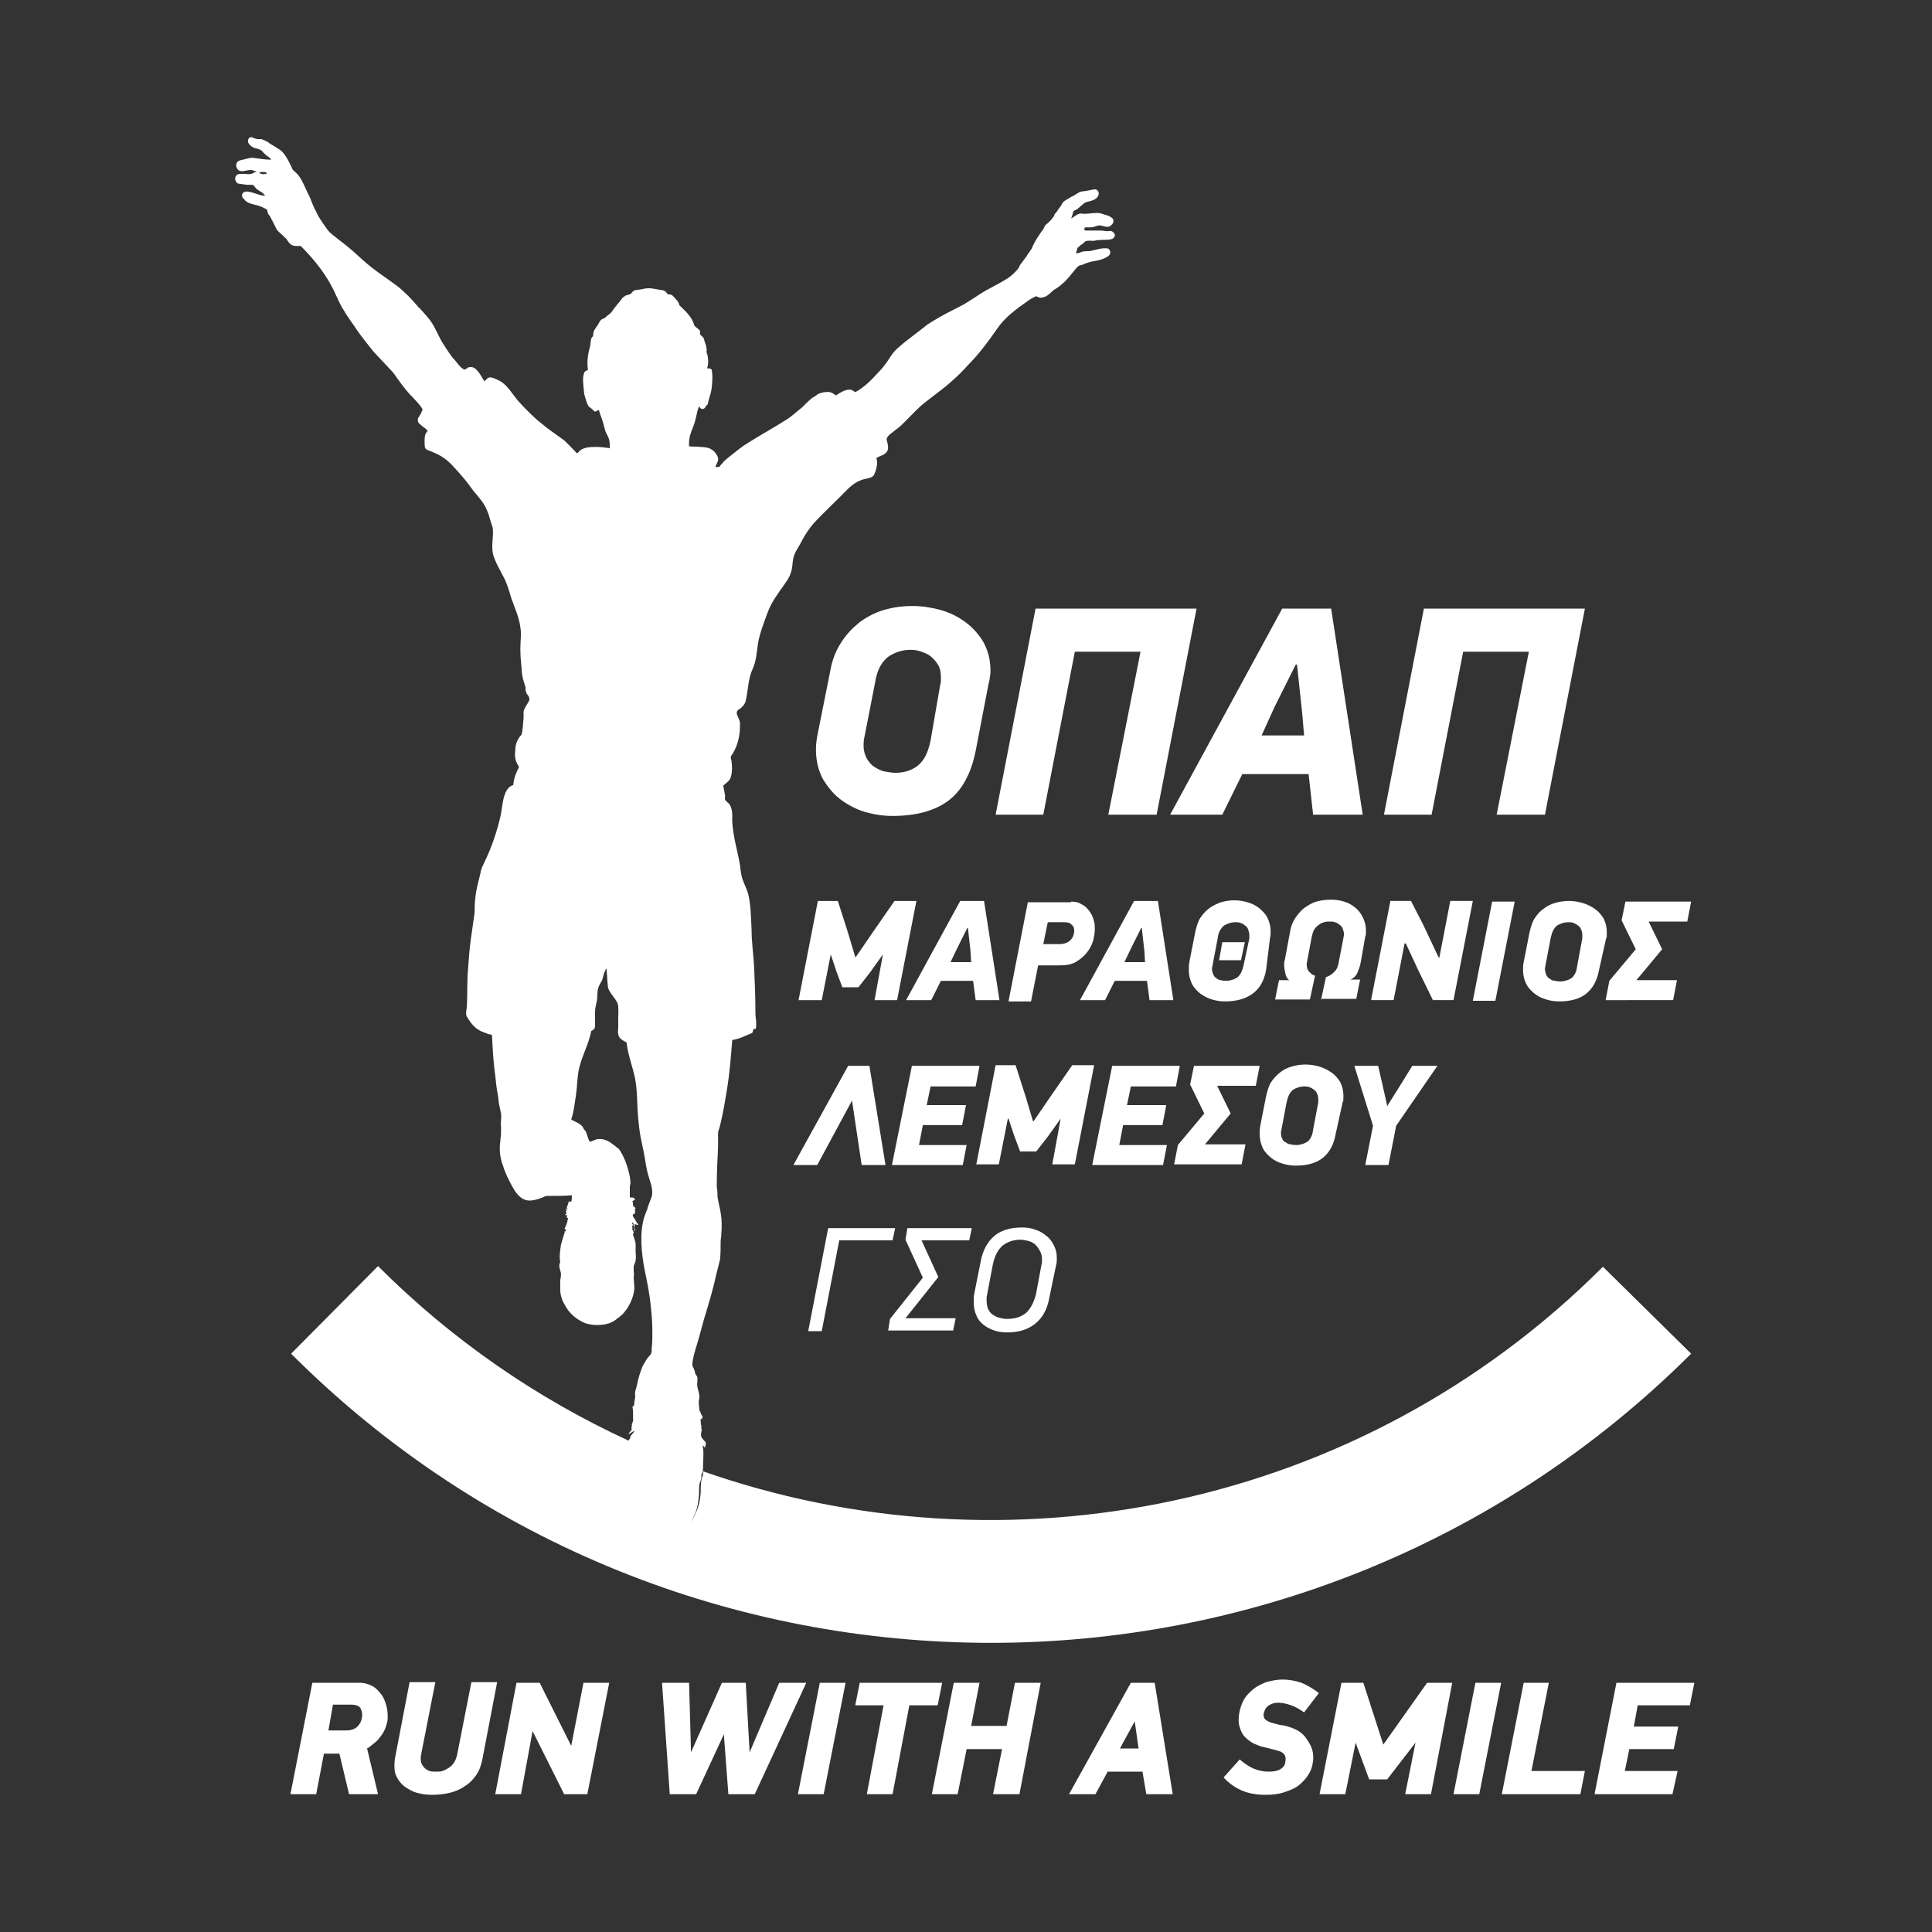 <?xml version="1.0" encoding="UTF-8"?> <svg xmlns="http://www.w3.org/2000/svg" xmlns:xlink="http://www.w3.org/1999/xlink" version="1.1" id="Layer_1" x="0px" y="0px" viewBox="0 0 300 300" style="enable-background:new 0 0 300 300;" xml:space="preserve"><rect x="0" y="0" width="300" height="300" fill="#333333" stroke="none"/> <g> <g> <g> <g> <g> <g> <path style="fill:#FFFFFF;" d="M54.2,278.6l-1.5-6.3h-2.4l-1.2,6.3h-4l3.4-17.3h7.3c0.8,0,1.4,0.2,2,0.5 c0.6,0.3,1,0.8,1.4,1.3c0.4,0.5,0.6,1.1,0.8,1.8c0.2,0.7,0.2,1.3,0.2,1.9c0,0.5-0.2,1-0.3,1.4c-0.2,0.5-0.4,0.9-0.7,1.3 c-0.3,0.4-0.6,0.8-1,1.1c-0.4,0.3-0.8,0.7-1.2,0.9l1.7,7.1H54.2z M51,268.7h2.8c0.7,0,1.3-0.2,1.7-0.6 c0.4-0.4,0.6-0.8,0.7-1.4c0.1-0.5,0-1-0.2-1.4c-0.2-0.4-0.7-0.6-1.5-0.6h-2.8L51,268.7z"></path> <path style="fill:#FFFFFF;" d="M73.9,275.7c-0.5,0.7-1.1,1.3-1.8,1.7c-0.7,0.5-1.5,0.8-2.3,1c-0.9,0.2-1.8,0.3-2.7,0.3 c-0.8,0-1.6-0.1-2.3-0.3c-0.8-0.2-1.4-0.6-2-1c-0.6-0.5-1-1-1.3-1.7c-0.3-0.7-0.3-1.5-0.2-2.5l2.3-12h4l-2.2,11.2 c-0.1,0.5-0.1,0.9,0,1.3c0.1,0.3,0.3,0.6,0.5,0.8c0.2,0.2,0.5,0.4,0.8,0.5c0.3,0.1,0.6,0.1,1,0.1c0.3,0,0.7,0,1-0.1 c0.3-0.1,0.7-0.3,1-0.5c0.3-0.2,0.6-0.5,0.8-0.8c0.2-0.3,0.4-0.8,0.5-1.3l2.2-11.2h4l-2.3,12C74.7,274.2,74.4,275,73.9,275.7"></path> <polygon style="fill:#FFFFFF;" points="90.6,261.3 94.6,261.3 91.2,278.6 87.6,278.6 82.7,268.8 80.9,278.6 76.9,278.6 80.2,261.3 83.8,261.3 88.7,271.1 "></polygon> <polygon style="fill:#FFFFFF;" points="113.1,278.6 112.4,269.3 108.1,278.6 104,278.6 102.8,261.3 107,261.3 107.3,272.1 112.1,261.3 115.8,261.3 116.4,272.1 121,261.3 125.2,261.3 117.2,278.6 "></polygon> <polygon style="fill:#FFFFFF;" points="131.3,261.3 127.9,278.6 123.9,278.6 127.3,261.3 "></polygon> <polygon style="fill:#FFFFFF;" points="141.2,264.8 138.6,278.6 134.6,278.6 137.2,264.8 132.8,264.8 133.5,261.3 146.3,261.3 145.6,264.8 "></polygon> <polygon style="fill:#FFFFFF;" points="154.2,278.6 155.6,271.6 150.1,271.6 148.7,278.6 144.7,278.6 148.1,261.3 152.1,261.3 150.8,268 156.3,268 157.6,261.3 161.6,261.3 158.3,278.6 "></polygon> <path style="fill:#FFFFFF;" d="M177.4,275.1H172l-1.9,3.5H166l9.6-17.3h3.7l2.8,17.3h-4.1L177.4,275.1z M176.2,267.3l-2.3,4.2 h2.9L176.2,267.3z"></path> <path style="fill:#FFFFFF;" d="M203.9,273.4c-0.1,0.8-0.3,1.5-0.7,2.1c-0.4,0.7-0.9,1.2-1.5,1.7c-0.6,0.5-1.4,0.8-2.3,1.1 c-0.9,0.3-1.8,0.4-2.9,0.4c-1.3,0-2.5-0.2-3.5-0.6c-1-0.4-2.1-1.1-3-2.1l2.5-2.8c0.7,0.6,1.4,1.1,2.1,1.4 c0.7,0.3,1.5,0.5,2.4,0.5c1,0,1.6-0.2,2-0.5c0.4-0.3,0.6-0.7,0.6-1.2c0.1-0.4,0-0.7-0.2-1c-0.2-0.2-0.4-0.4-0.8-0.5 c-0.3-0.1-0.7-0.2-1.1-0.3c-0.4-0.1-0.8-0.2-1.2-0.3c-0.6-0.1-1.2-0.4-1.7-0.6c-0.5-0.3-0.9-0.6-1.3-1 c-0.4-0.4-0.6-0.9-0.8-1.5c-0.2-0.6-0.2-1.2-0.1-2c0.1-0.8,0.4-1.6,0.7-2.2c0.4-0.7,0.9-1.2,1.5-1.7c0.6-0.5,1.3-0.8,2-1.1 c0.8-0.2,1.6-0.4,2.5-0.4c1.1,0,2.1,0.2,3,0.5c0.9,0.4,1.8,0.9,2.7,1.6l-2.3,3c-0.7-0.5-1.4-0.9-2-1.1c-0.6-0.2-1.3-0.4-2-0.4 c-0.7,0-1.2,0.2-1.6,0.5c-0.4,0.3-0.6,0.8-0.7,1.3c0,0.4,0.1,0.7,0.4,0.9c0.3,0.2,0.7,0.4,1.2,0.5c0.5,0.1,0.9,0.3,1.4,0.3 c0.5,0.1,0.8,0.2,1.1,0.3c1.3,0.4,2.2,1.1,2.7,2C203.8,271.3,204,272.3,203.9,273.4"></path> <polygon style="fill:#FFFFFF;" points="208.9,278.6 204.9,278.6 208.3,261.3 211.7,261.3 214.8,270.9 221.6,261.3 225.5,261.3 222.2,278.6 218.2,278.6 219.8,270.6 215.4,276.3 212.6,276.3 210.5,270.6 "></polygon> <polygon style="fill:#FFFFFF;" points="233.1,261.3 229.7,278.6 225.7,278.6 229.1,261.3 "></polygon> <polygon style="fill:#FFFFFF;" points="233.2,278.6 236.6,261.3 240.5,261.3 237.8,275 246.1,275 245.4,278.6 "></polygon> <polygon style="fill:#FFFFFF;" points="251,261.3 263.1,261.3 262.4,264.8 254.3,264.8 253.7,268.1 260.6,268.1 259.9,271.6 253,271.6 252.3,275 260.5,275 259.7,278.6 247.6,278.6 "></polygon> <path style="fill:#FFFFFF;" d="M172.6,35.9c-0.2-0.1-0.3,0-0.6,0c-0.4,0-0.7-0.1-1.1-0.1c-0.5,0-0.6,0-1.4,0 c-0.1,0-0.4,0-0.7,0c-0.3,0-0.5,0-0.4-0.3c0-0.2,0.1-0.2,0.4-0.2c0.2,0,0.4,0,0.6,0c0.5,0,0.9-0.3,1.3-0.3 c0.5,0,0.9,0.3,1.5,0.2c0.3-0.2,0.7-0.4,0.7-0.9c0-0.4-0.4-0.6-0.8-0.8c-0.4-0.1-0.9-0.3-1.3-0.4c-0.7-0.1-1.7,0.1-2.4,0.1 c-0.3,0-0.6-0.1-0.8,0c-0.5,0.1-0.9,0.6-1.3,0.7c0.1-0.2,0.2-0.3,0.2-0.5c0.1-0.2,0.1-0.4,0.2-0.6c0.1-0.1,0.3-0.2,0.5-0.3 c0.2-0.1,0.3-0.2,0.5-0.4c0.5-0.4,0.7-0.7,1.3-0.8c0.5-0.1,1.1-0.3,1.4-0.7c0.4-0.5,0.2-1.1-0.3-1.2c-0.3,0-0.7,0.1-1.2,0.2 c-0.5,0.1-0.9,0.1-1.2,0.2c-0.4,0.2-0.8,0.5-1.2,0.7c-0.3,0.1-0.5,0.3-0.7,0.4c-0.2,0.1-0.7,0.4-0.8,0.6 c-0.2,0.3-0.3,0.6-0.6,0.9c-0.2,0.3-0.3,0.5-0.5,0.7c-0.1,0.1-0.2,0.2-0.2,0.4c-0.4,0.6-0.8,1-1.3,1.4 c-0.2,0.2-0.3,0.5-0.4,0.7c-0.1,0.1-0.2,0.3-0.3,0.4c-0.3,0.4-0.6,0.9-0.8,1.2c-0.3,0.5-0.5,0.9-0.7,1.4 c-0.3,0.5-0.6,0.8-0.8,1.2c-0.3,0.4-0.6,0.8-0.9,1.2c-0.2,0.2-0.2,0.5-0.4,0.7c-0.3,0.4-0.8,0.9-1.2,1.2 c-0.1,0.1-0.3,0.2-0.4,0.3c-1.1,0.7-2.3,1.3-3.4,1.9c-1.2,0.7-2.3,1.5-3.5,2.2c-1.3,0.7-2.6,1.3-3.8,2 c-0.8,0.5-1.6,0.9-2.3,1.5c-1,0.8-2.1,1.6-3.1,2.4c-0.7,0.6-1.5,1.2-2,2c-0.6,0.9-1.1,1.7-1.9,2.5c-1.1,1.2-2.2,2.4-3.7,3.2 c-0.3-0.2-0.5-0.4-0.9-0.4c-0.8,0-1.6,0.6-2.1,0.9c-0.3-0.2-0.5-0.4-0.9-0.5c-0.5-0.1-1.3,0-1.9,0.3c-0.1,0.1-0.3,0.2-0.4,0.3 c-0.2,0.1-0.3,0.2-0.5,0.3c-0.6,0.5-1.1,1-1.6,1.5c-0.9,0.7-1.6,1.4-2.6,2c-1.9,1.2-3.9,2.3-5.8,3.5c-1,0.6-1.8,1.3-2.7,2 c-0.5,0.4-0.9,0.7-1.3,1.2c-0.2,0.2-0.3,0.4-0.4,0.5c-0.1,0-0.2,0-0.3,0c-0.1,0-0.2,0.1-0.3,0c0.1-0.5,0.5-0.8,0.4-1.4 c-0.1-0.4-0.5-1-1-1.3c-0.4-0.3-1.2-0.4-1.8-0.4c-0.6-0.1-1.1,0-1.7-0.1c-0.1-1.3,0.3-2.2,0.7-3.2c0.3-0.8,0.4-1.5,0.6-2.3 c0.1-0.2,0.1-0.5,0.3-0.7c0.2,0.6,0.8,0.5,1,0c0.1-0.1,0.2-0.3,0.3-0.3c0.1-0.8,0.5-1.6,0.6-2.5c0.1-0.9,0.2-2,0-2.9 c-0.1-0.2-0.4-0.2-0.7-0.2c0.2-0.6,0.2-1.2,0.1-1.8c0-0.3-0.2-0.6-0.2-0.8c0-0.2,0.1-0.3,0-0.5c0-0.4-0.2-0.8-0.3-1.1 c0-0.1-0.1-0.3-0.1-0.4c-0.1-0.3-0.5-0.5-0.6-0.7c0-0.2,0-0.3,0-0.5c-0.2-0.4-0.8-0.6-0.9-0.9c-0.4-1.4-1.4-2.2-2.3-3.1 c-0.1-0.5-0.4-0.8-0.7-1.1c-0.3-0.4-0.5-0.6-1.1-0.6c-0.2-0.2-0.3-0.5-0.7-0.6c-0.3-0.1-0.7-0.1-1.1-0.2 c-0.6-0.1-1.1-0.2-1.7-0.1c-0.2,0-0.3,0.1-0.5,0.1c-0.5,0.1-0.9,0.1-1.2,0.2c-0.3,0.1-0.4,0.5-0.7,0.6 c-0.2,0.1-0.6,0.1-0.8,0.3c-0.2,0.1-0.4,0.3-0.6,0.6c-0.4,0.5-1,1.2-1.4,1.8c-0.3,0.4-0.6,0.5-0.9,0.8 c-0.1,0.2-0.6,0.3-0.8,0.5c-0.2,0.2-0.3,0.5-0.5,0.8c-0.4,0.6-0.7,0.8-0.7,1.7c-0.5,0.4-0.3,0.9-0.5,1.7 c-0.3,1-0.5,2.3-0.3,3.5c-0.2,0.2-0.5,0.2-0.6,0.5c-0.2,0.6-0.2,1.2-0.1,2c0,0.4,0.1,0.8,0.1,1.2c0.2,0.8,0.4,1.5,0.7,2 c0.1,0.1,0.3,0.2,0.5,0.4c0.2,0.1,0.3,0.4,0.5,0.4c0.4,0,0.3-0.3,0.6-0.2c0.2,0.7,0.5,1.4,0.7,2.1c0.1,0.3,0.1,0.5,0.2,0.8 c0.1,0.5,0.4,0.9,0.6,1.4c0.2,0.5,0.2,1.1,0.2,1.6c-0.6-0.1-1.4-0.2-2.1-0.2c-0.8,0-1.9,0-2.6,0.6c-0.1,0.1-0.2,0.3-0.4,0.4 c0,0-1.9-2-2.1-2.1c-0.8-0.6-1.7-1.2-2.5-1.8c-0.5-0.4-1.1-0.9-1.6-1.3c-1-0.9-2-1.9-2.9-2.9c-0.9-1-1.6-2.4-2.8-3.1 c-0.4-0.2-1.1-0.6-1.6-0.6c-0.4,0-0.6,0.4-0.9,0.6C74.5,58,73.9,56.9,73,57c-0.4,0-0.5,0.3-0.9,0.4c-0.5-0.2-1.1-1-1.4-1.4 c-0.5-0.5-0.9-1.1-1.3-1.7c-0.2-0.3-0.5-0.8-0.7-1.1c-0.4-0.6-0.7-1.4-1.1-2.1c-0.6-1.3-1.5-2.2-2.5-3.3 c-0.1-0.1-0.2-0.1-0.2-0.2c-0.7-0.8-1.4-1.6-2.2-2.3c-0.6-0.6-1.3-1.1-2-1.6c-1.4-1-2.9-2-4.1-3.1c-0.6-0.5-1.2-1.1-1.9-1.7 c-0.6-0.5-1.3-1.1-2-1.6c-0.7-0.6-1.4-1-1.9-1.7c-0.5-0.7-1-1.4-1.4-2.1c-0.2-0.4-0.4-0.8-0.6-1.2c-0.3-0.6-0.5-1.3-0.8-1.9 c-0.1-0.2-0.2-0.4-0.3-0.6c-0.2-0.4-0.4-0.9-0.6-1.3c-0.2-0.4-0.4-0.8-0.7-1.2c-0.2-0.3-0.6-0.6-0.9-0.9 c-0.1-0.1-0.1-0.2-0.2-0.4c-0.5-1-1.1-2.4-2.1-2.9c-0.4-0.3-0.8-0.5-1.3-0.8c-0.2-0.2-0.4-0.3-0.6-0.4 c-0.2-0.1-0.5-0.2-0.7-0.3c-0.2,0-0.4,0-0.6,0c-0.3,0-0.8-0.3-1-0.3c-0.3,0-0.5,0.3-0.5,0.6c0,0.3,0.2,0.5,0.4,0.7 c0.5,0.5,1.1,0.4,1.6,0.7c0.2,0.1,0.3,0.3,0.4,0.4c0.4,0.4,0.7,0.6,1.1,0.9l0.1,0.2c-1.1,0-1.9-0.2-2.9-0.3 c-0.5,0-1,0.2-1.5,0.3c-0.5,0.1-0.9,0.2-1,0.7c-0.1,0.3,0.1,0.7,0.3,0.9c0.5,0.4,1.3,0,1.9,0c0.4,0,0.7,0.2,1.1,0.3 c0.3,0.1,0.6,0,0.8,0c0.3,0,0.6,0,0.6,0.3c-0.3,0-0.6,0.1-0.8,0c-0.2,0-0.3-0.2-0.4-0.3c-0.2-0.1-0.2-0.1-0.4,0 c-0.3,0-0.6,0.3-0.8,0.3c-0.4,0.1-0.8,0-1.2,0c-0.2,0-0.4,0-0.6,0c-0.4,0.1-0.4,0.1-0.6,0.4c-0.2,0.4,0,0.8,0.2,1 c0.2,0.2,0.5,0.1,0.8,0.2c0.3,0,0.5,0.1,0.8,0.1c0.3,0,0.6,0,0.8,0c0.3,0.1,0.4,0.4,0.6,0.6c0.2,0.2,0.5,0.3,0.7,0.5l0.1,0 c0.1,0.1,0.2,0.2,0.3,0.3c0.1,0.1,0.3,0.2,0.2,0.3c-0.4,0-1-0.2-1.6-0.4c-0.6-0.2-1.4-0.4-1.7-0.1c-0.3,0.2-0.3,0.8,0.1,1 c0.4,0.7,1.4,0.8,2.1,1c0.6,0.2,1.1,0.4,1.5,0.7c0,0.2,0.1,0.6,0.2,0.7c0.3,0.3,0.4,0.7,0.6,1c0.2,0.4,0.4,0.8,0.6,1.2 c0.3,0.6,1,0.9,1.3,1.4l0.1,0c0.3,0.3,0.5,0.8,0.8,1c0.2,0.2,0.6,0.3,0.8,0.3c0.1,0,0.8,0,0.8,0c2.2,2.2,4.2,4.7,5.5,7.7 c0.4,0.8,0.7,1.6,1.2,2.3c0.6,1.1,1.5,2.2,2.2,3.3c0.8,1.1,1.6,2.1,2.4,3.1c1,1.1,2,2.1,3,3.2c0.1,0.1,0.2,0.3,0.3,0.4 c0.7,1,1.5,2.1,2.3,3c0.2,0.2,2.2,2.2,2,2.5c-0.2,0.3-0.2,0.5-0.4,0.8c-0.2,0.3-0.4,0.5-0.3,0.9c0,0.3,0.5,0.6,0.7,0.8 c0.2,0.2,0.5,0.3,0.6,0.5c0.1,0.1,0.2,0.1,0.2,0.2c-0.1,0.2-0.3,0.3-0.4,0.7c-0.1,0.4-0.1,1.6,0,1.9c0.1,0.4,0.8,0.5,1.2,0.7 C69.2,71,70,72,71,73.1c0.8,0.9,1.5,1.7,2.2,2.7c0.8,1.1,1.9,2.1,2.4,3.4c0.3,0.6,0.4,1.2,0.6,1.8c0.1,0.3,0.2,0.6,0.3,0.9 c0.2,1.5-0.3,2.8,0.1,4.3c0.4,1.3,1.1,2.4,1.7,3.6c0.5,1,0.8,2.1,1.1,3.1c0.2,0.6,0.5,1.3,0.7,1.9c0.3,0.8,0.6,1.7,0.7,2.6 c0.2,1,0,2.1,0,3.3c0,1.1,0.1,2.2,0.2,3.2c0,0.5,0.1,1,0.2,1.5c0.1,0.4,0.3,0.9,0.4,1.3c0,0.3,0,0.5,0.1,0.8 c0.1,0.4,0.5,0.5,0.5,1.1c0,0.3-0.3,0.6-0.5,1c-0.2,0.3-0.4,0.7-0.4,1c0,0.3,0,0.6,0,0.9c-0.1,0.8-0.1,1.8-0.3,2.5 c0,0.1-0.2,0.3-0.3,0.4c-0.5,0.7-0.7,1.4-0.7,2.3c0,0.3-0.1,0.6,0,0.8c0,0.6,0.3,1.1,0.6,1.6c-0.4,0.8-0.8,1.6-0.9,2.8 c-0.6,0.2-0.8,0.5-1,0.8c-0.7,1.1-0.7,2.9-1,4.1c-0.5,2.2-1.3,4.6-2.3,6.7c-0.3,0.7-0.7,1.3-0.8,2.1c-0.3,1.3-0.7,2.6-0.8,3.9 c-0.1,0.7-0.1,1.5-0.1,2.2c-0.2,1.4-0.4,2.8-0.6,4.2c-0.2,1.5-0.3,2.9-0.4,4.3c-0.2,2-0.1,3.9-0.2,5.9c0,0.5-0.2,1.1-0.1,1.5 c0,0.2,0.2,0.4,0.3,0.6c0.7,1.1,1.4,1.8,2.7,2.2c0.2,0.1,0.3,0.1,0.5,0.2c0.2,0,0.4,0,0.5,0.2c0.1,2.1,0.2,4.1,0.5,6.2 c0.1,1,0.2,2,0.4,3c0.1,0.5,0.1,1,0.2,1.5c0.1,0.5,0.2,0.9,0.3,1.4c0.1,0.7-0.1,1.3,0,2c0,0.4,0,0.7,0,1.1 c0,0.4-0.1,0.7-0.1,1.1c-0.2,1.3-0.1,2.6,0.4,3.9c0.2,0.7,0.5,1.3,0.7,1.8c0.8,1.5,1.7,3.9,3.8,3.6c0.6-0.1,1-0.2,1.5-0.4 c0.3-0.1,0.6-0.3,0.8-0.3c0.2,0,0.5,0,0.7,0c1.2,0,2.3,0,3.2-0.1c0,0.4,0,0.7-0.1,1c-0.4,0-0.2-0.1-0.4,0l-0.1,0.4 c-0.1,0.2-0.2,0.4-0.2,0.7c0.1,0.4,0.1,0.9,0,1.4c0.1,0,0.2,0,0.2,0.1c-0.1,0.3-0.1,0.6-0.2,0.8c-0.1,0.2-0.1,0.3-0.2,0.5 c-0.1,0.1,0,0.1-0.1,0.2c-0.2,0.3,0.1-0.1,0.1,0.3c0.4,0.2-0.4,0.2-0.1,0.3c-0.2,0.6-0.4,1.3-0.6,2c-0.1,0.8-0.3,1.8-0.1,2.7 c-0.4,0.6,0.1,1.3,0.1,1.8c0,0.3,0,0.6-0.1,0.9c0,1-0.1,2,0.2,2.8c0.1,0.5,0.4,0.9,0.6,1.3c0.6,1.1,1.5,1.9,2.7,2.5 c1.2,0.6,3.3,0.6,4.5,0c0.4-0.2,0.8-0.5,1.3-0.9c0.4-0.3,0.7-0.7,1-1.1c0.6-0.9,1.1-2,1.2-3.2c0-0.7-0.1-1.3-0.1-1.8 c0-0.3,0.1-0.5,0-0.8c0-0.4,0-0.6,0-0.9c0.1-0.3,0.3-0.7,0.3-0.9c0.1-0.5,0-0.9,0-1.4c0-0.4,0-0.8,0-1.2 c-0.1-0.6-0.3-0.9-0.4-1.4c-0.1-0.3-0.1-0.6-0.1-0.9c0-0.3-0.1-0.6,0-1c0.4,0.4,0.1,0.9,0.4,1.4c0.1-0.1-0.1-0.5-0.1-0.6 c0-0.2,0.1-0.3,0.1-0.4l-0.1-0.1c-0.1-0.1,0.7,0.2,0.6,0.1l0-0.1c-0.1-0.1-0.3-0.3-0.3-0.4c-0.1-0.1-0.1-0.1-0.1-0.2 c-0.1-0.1-0.1-0.2-0.2-0.3l-0.1-0.1c-0.1,0-0.1,0,0,0c-0.1-0.2-0.2-0.3-0.1-0.6c0.1,0,0.1,0,0.2,0.1c0-0.2,0.2-0.4,0.1-0.6 c0-0.1,0-0.2,0-0.3c-0.2-0.2-0.4-0.5-0.3-1H98c0.1,0.1,0.2,0.2,0.3,0.4c0-0.2,0-0.4-0.1-0.5c-0.1-0.1,0.5-0.3,0.4-0.4 l-0.2-0.2c-0.2-0.1-0.4,0-0.6-0.1c0-0.4,0-1,0-1.6c0-0.2,0.1-0.4,0.1-0.6c0-0.7-0.2-1.5-0.4-2.2c-0.3-1.1-0.7-2-1.2-2.8 c-0.1-0.2-0.3-0.4-0.5-0.5l-0.1-0.1c-0.1-0.1-0.2-0.2-0.4-0.3c-0.6-0.5-1.5-1.1-2.6-0.9c-0.4,0.1-0.7,0.3-1.1,0.4 c-0.4-0.6-0.4-1.2-0.7-1.7c-0.1-0.1-0.3-0.3-0.3-0.4l-0.1-0.2c-0.3-0.4-0.7-0.6-1.1-0.8c-0.2-0.1-0.5-0.2-0.7-0.4 c0.4-1.1,0.5-2.3,0.7-3.5c0.2-1.2,0.2-2.5,0.4-3.8c0.4-2.3,1.6-4.2,2-6.4c0.2-0.1,0.4-0.2,0.5-0.4c0.1-0.1,0.1-0.4,0.1-0.6 c0-0.3,0-0.7,0-1c0-0.3,0-0.7,0-1.1c0-0.5,0.2-1.1,0.3-1.7c0.1-0.6,0-1.3,0.2-1.9c0.1-0.4,0.4-0.8,0.6-1.2 c0.1-0.4,0.2-0.7,0.3-1.1c0.1-0.1,0.1-0.3,0.2-0.4c0-0.1,0.1-0.3,0.2-0.2c0,0.6,0.1,1.1,0.1,1.7c0.1,0.6,0,1.1,0.3,1.6 c0.1,0.2,0.2,0.3,0.3,0.5c0.2,0.3,0.4,0.5,0.5,0.7c0.2,0.2,0.4,0.6,0.5,0.8c0.2,0.6,0.1,1.6,0.1,2.4c0,0.4,0,0.8,0,1.2 c0,0.5-0.1,0.9,0,1.2c0.1,0.6,0.5,0.8,0.8,1c0.1,0.1,0.3,0.1,0.5,0.3c0.2,1.9,0.9,3.6,1.3,5.5c0.4,2,0.3,4.1,0.5,6.3 c0.1,1,0.2,2,0.4,3c0.3,1.4,0.6,2.8,0.8,4.2c0.1,0.5,0.2,1,0.3,1.4c0.3,1.1,0.9,2.4,0.6,3.5c-0.2,0.5-0.4,1.1-0.6,1.6 c0,0.1-0.1,0.3-0.1,0.4c-0.2,0.4-0.3,0.8-0.5,1.3c-0.7,2.5-0.4,5.5,0.1,8.1c0.4,1.9,0.8,3.8,1,6.1c0.1,0.9,0.2,2.2,0.2,3.4 c0,0.9,0,1.9-0.1,2.6c0,0.3,0,0.7-0.1,0.9c-0.1,0.2-0.3,0.4-0.5,0.6c-0.2,0.3-0.4,0.6-0.5,0.8c-0.1,0.2-0.2,0.3-0.3,0.5 c-0.1,0.2-0.2,0.5-0.3,0.8c-0.3,0.8-0.5,1.7-0.7,2.6c-0.1,0.3-0.2,0.6-0.2,0.9c0,0.2,0.1,0.5,0,0.7c0,0.2-0.1,0.4-0.1,0.6 c0,0.2,0,0.4-0.1,0.6c-0.1,0.1-0.2,0.1-0.2,0.2c0.1,0.3,0.1,0.7,0.1,1c0,0.1,0,0.2,0,0.3l0-0.1l0,0l0,0.1l0,0v0 c0,0.2,0,0.4,0,0.6c0.1,0.2,0.1,0.2,0,0.1c0,0.2-0.1,0.5-0.2,0.7l0,0.1c0.1,0,0.1,0,0,0.1c0,0.2-0.1,0.4,0,0.6 c-0.3,0.4-0.8,0.9-0.3,0.6c1.2-0.8,0.6-0.2,0.1,0.4c0,0.3-0.2,0.6-0.4,0.9c-0.1,0.3-0.3,0.6-0.3,1c-0.1,0.4-0.1,0.8-0.2,1.2 c-0.1,0.5-0.2,0.9-0.2,1.4c0,0.4,0.2,0.8,0.2,1.1c0,0.2-0.1,0.5-0.1,0.7c-0.1,0.8-0.3,1.5-0.4,2.2c-0.1,1.1,0,2.2,0.3,3.2 c0.3,1,0.7,2,1.3,2.8c0.6,0.8,1.5,1.5,2.5,1.9c1.2,0.4,2.6,0.4,3.7-0.2c0.6-0.3,1.3-0.8,1.7-1.2c0.9-0.8,1.5-2,2-3.1 c0.3-0.8,0.4-1.5,0.5-2.4c0.1-0.6,0-1.3,0.1-2c0.1-0.5,0.4-0.8,0.3-1.5c0.4-0.5,0.2-1.2,0.3-2.1c0-0.9,0.1-1.7-0.1-2.4 c0.1-0.1,0.2,0.2,0.4,0.3c0-0.2,0-0.3,0.1-0.5c0-0.1,0-0.2,0-0.3l0,0c-0.2-0.3-0.6-0.6-0.7-0.9c-0.1-0.2,0-0.5,0-0.9 c0.1,0,0,0,0,0l0.1,0c-0.1-0.3-0.1-0.5-0.1-0.8l0,0c-0.1-0.3-0.1-0.7-0.1-1.1c0.1,0,0.1,0,0.2,0.1c0-0.2,0.1-0.3,0.1-0.5 l-0.1-0.1c-0.2-0.2-0.2-0.6-0.4-0.8c0-0.4-0.1-0.8-0.1-1.3c0-0.3,0.1-0.5,0.1-0.8c0-0.5-0.2-1-0.3-1.5c-0.1-0.4,0-0.8,0-1.3 c0-0.4-0.1-0.4-0.3-0.7c-0.1-0.2-0.1-0.5-0.2-0.7c-0.1-0.3-0.3-0.5-0.3-0.8c0-0.3,0.1-0.8,0.2-1.3c0.1-0.4,0.2-0.8,0.3-1.1 c0.5-1.6,0.9-3.1,1.3-4.6c0.7-2.3,1.4-4.6,1.9-6.9c0.2-0.8,0.4-1.6,0.6-2.4c0.1-0.9,0.1-1.8,0.1-2.8c0-0.4,0.1-0.7,0.1-1.1 c0.1-1.2,0.1-2.3-0.1-3.4c-0.1-0.7-0.3-1.3-0.4-2c-0.1-0.4-0.1-0.7-0.1-1.1c0-0.4-0.1-0.7-0.1-1.1c0-1.9,0.1-4.1,0.2-6 c0-0.7,0-1.4,0-2.1c0-0.3,0.1-0.6,0.2-0.8c0.1-0.3,0.1-0.6,0.2-0.8c0.4-1.7,0.7-3.5,1-5.3c0.4-2.5,0.6-5,0.8-7.6 c1.2-0.2,2.1-0.7,3.1-1.1c0.1-0.1,0.1-0.4,0.2-0.6c0.2,0,0.4,0,0.4-0.3c0.1-0.8-0.1-1.5-0.1-2.2c0-2.5-0.1-4.8-0.2-7.1 c-0.1-2-0.4-3.9-0.4-5.9c-0.1-1.8-0.1-3.7-0.5-5.4c-0.2-0.8-0.6-1.5-0.8-2.1c-0.3-0.7-0.4-1.6-0.5-2.5 c-0.4-2.3-1.1-4.5-1.2-6.8c0-0.9,0.1-1.9-0.5-2.7c-0.2-0.2-0.5-0.4-0.6-0.6c-0.1-0.2,0-0.4,0-0.6c-0.1-0.6-0.2-1.1-0.3-1.6 c0,0,0.7-0.6,0.8-0.7c0.2-0.2,0.3-0.4,0.4-0.7c0.2-0.7,0.2-1.6,0.1-2.3c0-0.3-0.2-0.6-0.1-0.8c0-0.2,0.3-0.4,0.4-0.7 c0.7-1.2,1-2.7,1-4c0-0.2,0-0.4,0-0.6c-0.1-0.6-0.5-1.1-0.5-1.5c0-0.4,0.4-0.6,0.6-0.7c0.2-0.2,0.5-0.5,0.6-0.7 c0.2-0.3,0.2-0.6,0.3-1c0.3-1.5,0.3-3,1-4.5c0.5-1.1,0.6-2.4,0.8-3.9c0.3-1.7,1-3.4,1.5-4.8c0.6-1.6,1.5-2.8,2.5-4.2 c0.4-0.6,0.8-1.1,1-1.7c0.4-0.9,0.3-1.7,0.5-2.6c0.2-0.9,1-1.9,1.4-2.8c0.5-0.9,1.1-1.8,1.8-2.6c1.3-1.4,2.7-2.7,4.1-4.1 c0.9-0.9,1.8-2,3.1-2.5c0.7-0.3,1.6-0.3,2-0.7c0.3-0.4,0.6-1.4,0.6-2.1c0-0.3-0.1-0.5-0.1-0.7c0.7-0.4,1.7-0.5,1.8-1.5 c0-0.2,0-0.5-0.1-0.8c0-0.2-0.2-0.5-0.1-0.7c0.1-0.5,1-1,1.3-1.3c0.6-0.4,1.1-0.9,1.6-1.4c1-1,1.9-2,2.9-2.8 c1.5-1.2,3.1-2.3,4.5-3.6c0.8-0.7,1.6-1.5,2.3-2.3c1.7-1.7,3.1-3.6,4.5-5.6c1.2-1.8,3-3.1,4.7-4.3c0.4-0.3,0.9-0.6,1.4-0.8 c0.2,0.1,0.6,0.3,0.9,0.2c1-0.1,1.4-1,2.2-1.4c0.3-0.2,0.6-0.4,0.8-0.6c0.9-0.7,1.5-1.6,2.2-2.4c0.2-0.2,0.3-0.4,0.5-0.5 c0.1-0.1,0.4-0.1,0.6-0.2c0.7-0.3,1.3-0.5,2.1-0.6c0.4-0.1,0.9-0.2,1.3-0.4c0.4-0.2,0.9-0.4,0.9-0.9c0-0.3-0.1-0.4-0.3-0.6 c-1.1-0.2-2.1,0.3-3,0.4c-0.4,0-0.7,0-1.1,0.1c-0.3,0.1-0.6,0.3-0.9,0.2c0-0.3,0.2-0.5,0.2-0.8c0.3-0.2,0.4-0.4,0.6-0.5 c0.2-0.1,0.4-0.3,0.6-0.5c0.4-0.2,0.8-0.1,1.3-0.1c0.2,0,0.4-0.1,0.6-0.1c0.7-0.1,1.8,0,2.3-0.2c0.2-0.1,0.4-0.3,0.4-0.5 C173.2,36.4,172.9,36,172.6,35.9 M88,188.5c-0.1-0.4,0-0.7,0.2-0.9l0,0.1C88.2,187.9,88.3,188.4,88,188.5"></path> <path style="fill:#FFFFFF;" d="M97.9,186.9c-0.1,0.5,0.1,0.8,0.3,1c0-0.2,0.1-0.4,0.1-0.6c-0.1-0.1-0.2-0.2-0.3-0.4H97.9z"></path> <path style="fill:#FFFFFF;" d="M97.9,188.6c-0.1,0.3,0,0.5,0.1,0.6c0.1,0,0.2-0.1,0.2-0.2c-0.1-0.1-0.2-0.2-0.2-0.3 C98.1,188.7,98,188.6,97.9,188.6"></path> <path style="fill:#FFFFFF;" d="M98.1,189.3L98.1,189.3C98,189.3,98,189.3,98.1,189.3"></path> <path style="fill:#FFFFFF;" d="M88.3,187.6c-0.2,0.2-0.4,0.5-0.2,0.9C88.3,188.4,88.2,187.9,88.3,187.6L88.3,187.6z"></path> <path style="fill:#FFFFFF;" d="M98.1,189.2L98.1,189.2c0.1,0,0.1,0,0.2,0c0.1-0.1,0.1-0.2,0-0.2 C98.3,189.1,98.2,189.2,98.1,189.2"></path> <path style="fill:#FFFFFF;" d="M98.3,189.1l0-0.2l-0.1-0.2C98.1,188.9,98.2,189,98.3,189.1"></path> <path style="fill:#FFFFFF;" d="M98.4,188.1l0.1,0.2c0.2,0.2-0.2-0.4,0-0.5c0.1-0.4,0.4,0,0.2-0.2c-0.1-0.1-0.2-0.2-0.3-0.3 c0,0.2-0.1,0.4-0.1,0.6L98.4,188.1z"></path> <path style="fill:#FFFFFF;" d="M97.5,223.8l-0.1,0c-0.1,0.1,0.5,0.3,0.3,0.2c-0.1-0.1,0.2-0.4,0.4-0.7l0-0.1 C97.9,223.3,97.7,223.6,97.5,223.8"></path> <path style="fill:#FFFFFF;" d="M248.9,196.7c-37.8,37.8-92.8,48.4-140.2,31.6c0.2,0.1,0.3,0.1,0.5,0.2c0,0.7-0.2,0.9-0.3,1.4 c-0.1,0.7-0.1,1.4-0.1,2c-0.1,0.9-0.2,1.6-0.5,2.4c-0.4,1.1-1.1,2.3-2,3.1c-0.5,0.4-1.1,0.9-1.7,1.2c-1.1,0.6-2.5,0.6-3.7,0.2 c-1-0.3-1.9-1-2.5-1.9c-0.6-0.7-1-1.8-1.3-2.8c-0.3-1-0.4-2-0.3-3.2c0.1-0.7,0.3-1.4,0.4-2.2c0-0.2,0.1-0.5,0.1-0.7 c0-0.3-0.2-0.6-0.2-1.1c0-0.4,0.1-0.9,0.2-1.4c0.1-0.4,0.1-0.8,0.2-1.2c0-0.2,0.1-0.4,0.1-0.6c-14.1-6.5-27.3-15.5-38.9-27.1 l-13.5,13.6c30,30,69.3,44.9,108.7,44.9c39.3,0,78.7-15,108.7-44.9L248.9,196.7z"></path> <path style="fill:#FFFFFF;" d="M87.9,188.1c0.1,0,0.5-0.2,0.3-0.2C88.1,187.9,87.7,188.1,87.9,188.1"></path> <path style="fill:#FFFFFF;" d="M87.9,188.7c0.2,0,0.4-0.3,0.2-0.3C87.9,188.4,87.6,188.7,87.9,188.7"></path> <path style="fill:#FFFFFF;" d="M88,187.9c0.2,0,0.4-0.2,0.2-0.2C88,187.7,87.7,187.9,88,187.9"></path> <path style="fill:#FFFFFF;" d="M88,188.2c0.2,0,0.4-0.2,0.2-0.2C88,188,87.7,188.2,88,188.2"></path> <path style="fill:#FFFFFF;" d="M88,188.3c0.1,0,0.5-0.2,0.2-0.2C88,188.1,87.7,188.3,88,188.3"></path> <path style="fill:#FFFFFF;" d="M97.9,187.5c0.1,0,0.5-0.2,0.2-0.2C98,187.2,97.6,187.5,97.9,187.5"></path> <path style="fill:#FFFFFF;" d="M98,187.2c0.2,0,0.3-0.3,0-0.3C97.8,186.9,97.7,187.2,98,187.2"></path> <path style="fill:#FFFFFF;" d="M97.7,187c0,0.2,0.1,0.4,0.2,0.6c0.1,0.2,0.5,0.1,0.4-0.1c-0.1-0.2-0.1-0.4-0.2-0.6 C98.1,186.7,97.6,186.8,97.7,187"></path> <path style="fill:#FFFFFF;" d="M98,187.9c0.2,0,0.4-0.3,0.2-0.3C98,187.6,97.8,187.9,98,187.9"></path> <path style="fill:#FFFFFF;" d="M98,187.9L98,187.9c0,0.2,0.4,0.1,0.4,0v-0.1C98.4,187.6,98,187.7,98,187.9"></path> <path style="fill:#FFFFFF;" d="M98.2,188.2c0.2,0,0.4-0.3,0.1-0.3C98.1,188,97.9,188.2,98.2,188.2"></path> <path style="fill:#FFFFFF;" d="M98.3,187.8c0.2,0,0.3-0.3,0-0.3C98.1,187.5,98,187.8,98.3,187.8"></path> <path style="fill:#FFFFFF;" d="M98,189c0.2,0,0.3-0.3,0-0.3C97.8,188.7,97.7,189,98,189"></path> <path style="fill:#FFFFFF;" d="M97.8,189.3v0.1c0,0.1,0.4,0.1,0.4-0.1v-0.1C98.2,189.1,97.8,189.2,97.8,189.3"></path> <path style="fill:#FFFFFF;" d="M97.9,190.3L97.9,190.3c0,0.1,0.4,0.1,0.4-0.1v-0.1C98.3,190.1,97.9,190.1,97.9,190.3"></path> <path style="fill:#FFFFFF;" d="M97.9,191.2c0,0.1,0.1,0.2,0.1,0.3c0.1,0.1,0.5,0,0.4-0.2c-0.1-0.1-0.1-0.2-0.1-0.2 C98.3,191,97.9,191.1,97.9,191.2"></path> <path style="fill:#FFFFFF;" d="M98.1,191.7c0.1,0,0.4-0.2,0.2-0.2C98.2,191.5,97.9,191.7,98.1,191.7"></path> <g> <path style="fill:#FFFFFF;" d="M151.5,116.6c-0.7,3.5-2.1,6.1-4.2,7.7c-2.1,1.6-5.1,2.4-8.7,2.4c-1.4,0-2.8-0.2-4.2-0.6 c-1.4-0.4-2.7-1.1-3.8-1.9c-1.1-0.8-2-1.9-2.8-3.2c-0.7-1.3-1.1-2.8-1.1-4.6c0-0.8,0.1-1.7,0.3-2.6l1.9-9.5 c0.3-1.8,0.9-3.3,1.7-4.5c0.8-1.3,1.8-2.3,2.9-3.2c1.1-0.8,2.4-1.5,3.8-1.9c1.4-0.4,2.8-0.6,4.4-0.6c1.4,0,2.8,0.2,4.3,0.6 c1.4,0.4,2.7,1,3.9,1.9c1.1,0.8,2.1,1.9,2.8,3.1c0.7,1.3,1.1,2.7,1.1,4.4c0,0.3,0,0.7-0.1,1c0,0.4-0.1,0.7-0.2,1.1 L151.5,116.6z M146,106.3c0.1-0.2,0.1-0.4,0.1-0.6c0-0.2,0-0.4,0-0.5c0-0.7-0.1-1.4-0.4-1.9c-0.3-0.5-0.7-1-1.1-1.3 c-0.4-0.4-1-0.6-1.5-0.8c-0.6-0.2-1.1-0.3-1.7-0.3c-1.3,0-2.5,0.4-3.5,1.1c-1,0.8-1.7,2-2,3.9l-1.7,8.7 c-0.1,0.4-0.1,0.8-0.1,1.2c0,0.8,0.2,1.4,0.5,2c0.3,0.5,0.7,1,1.2,1.3c0.5,0.3,1,0.6,1.6,0.7c0.6,0.1,1.1,0.2,1.7,0.2 c1.3,0,2.5-0.4,3.4-1.1c1-0.8,1.6-2,2-3.9L146,106.3z"></path> <path style="fill:#FFFFFF;" d="M172.1,126.5l5-25.3h-10.2l-4.9,25.3h-7.4l6.2-32h25l-6.2,32H172.1z"></path> <path style="fill:#FFFFFF;" d="M203.2,120.2h-10.3l-3.1,6.3h-8.1l17.4-32h7.6l4.9,32h-7.7L203.2,120.2z M195.9,114.2h6.6 l-0.3-3.5l-0.8-7.5h-0.2l-3.3,6.6L195.9,114.2z"></path> <path style="fill:#FFFFFF;" d="M232.4,126.5l5-25.3h-10.2l-4.9,25.3h-7.4l6.2-32h25l-6.2,32H232.4z"></path> <path style="fill:#FFFFFF;" d="M137.1,148.2l-2,2.8l-1.8,2.3h-2.5l-0.9-2.4l-0.9-2.7H129l-1.4,7.1H124l3-15.4h3.1l1.6,5 l1.1,3.7h0.1l2.6-3.8l3.4-4.9h3.4l-3,15.4h-3.5L137.1,148.2L137.1,148.2z"></path> <path style="fill:#FFFFFF;" d="M151.1,152.3h-5l-1.5,3h-3.9l8.4-15.4h3.7l2.4,15.4h-3.7L151.1,152.3z M147.6,149.4h3.2 l-0.1-1.7l-0.4-3.6h-0.1l-1.6,3.2L147.6,149.4z"></path> <path style="fill:#FFFFFF;" d="M166.3,140c0.6,0,1.2,0.1,1.6,0.4c0.5,0.2,0.9,0.6,1.2,1c0.3,0.4,0.6,0.9,0.7,1.4 c0.2,0.5,0.2,1,0.2,1.5c0,0.6-0.1,1.2-0.3,1.9c-0.2,0.6-0.5,1.2-1,1.8c-0.4,0.5-1,1-1.7,1.4c-0.7,0.4-1.5,0.5-2.5,0.5h-3.3 l-1.1,5.6h-3.5l3-15.4H166.3z M162,146.6h2.5c0.7,0,1.3-0.2,1.7-0.6c0.4-0.4,0.6-0.9,0.6-1.5c0-0.4-0.1-0.7-0.4-0.9 c-0.2-0.3-0.6-0.4-1.2-0.4h-2.5L162,146.6z"></path> <path style="fill:#FFFFFF;" d="M178.1,152.3h-5l-1.5,3h-3.9l8.4-15.4h3.7l2.4,15.4h-3.7L178.1,152.3z M174.6,149.4h3.2 l-0.1-1.7l-0.4-3.6h-0.1l-1.6,3.2L174.6,149.4z"></path> <path style="fill:#FFFFFF;" d="M196.6,150.6c-0.3,1.7-1,2.9-2.1,3.7c-1.1,0.8-2.5,1.2-4.3,1.2c-0.7,0-1.3-0.1-2-0.3 c-0.7-0.2-1.2-0.5-1.8-0.9c-0.5-0.4-1-0.9-1.3-1.5c-0.3-0.6-0.5-1.3-0.5-2.2c0-0.4,0-0.8,0.1-1.3l0.9-4.6 c0.2-0.8,0.4-1.6,0.8-2.2c0.4-0.6,0.9-1.1,1.4-1.5c0.6-0.4,1.2-0.7,1.8-0.9c0.7-0.2,1.4-0.3,2.1-0.3c0.7,0,1.3,0.1,2,0.3 c0.7,0.2,1.3,0.5,1.8,0.9c0.5,0.4,1,0.9,1.3,1.5c0.3,0.6,0.5,1.3,0.5,2.1c0,0.3,0,0.7-0.1,1.1L196.6,150.6z M194,145.7 c0-0.1,0-0.2,0-0.3c0-0.1,0-0.2,0-0.2c0-0.3-0.1-0.6-0.2-0.9c-0.1-0.3-0.3-0.5-0.5-0.6c-0.2-0.2-0.4-0.3-0.7-0.4 c-0.3-0.1-0.5-0.1-0.8-0.1c-0.6,0-1.2,0.2-1.7,0.5c-0.5,0.4-0.9,1-1,1.9l-0.8,4.2c0,0.2-0.1,0.4-0.1,0.6 c0,0.4,0.1,0.7,0.2,0.9c0.1,0.3,0.3,0.5,0.5,0.6c0.2,0.2,0.5,0.3,0.7,0.3c0.3,0.1,0.5,0.1,0.8,0.1c0.6,0,1.2-0.2,1.7-0.5 c0.5-0.4,0.8-1,1-1.9L194,145.7z M192.7,149.1h-3.4l0.5-2.8h3.5L192.7,149.1z"></path> <path style="fill:#FFFFFF;" d="M205.1,155.4l0.8-3.7c0.5-0.1,0.9-0.4,1.3-0.8c0.4-0.4,0.6-0.9,0.7-1.6l0.7-3.6 c0-0.2,0.1-0.4,0.1-0.6c0-0.3-0.1-0.6-0.2-0.9c-0.1-0.3-0.3-0.5-0.5-0.6c-0.2-0.2-0.4-0.3-0.7-0.4c-0.3-0.1-0.5-0.1-0.8-0.1 c-0.3,0-0.6,0-0.9,0.1c-0.3,0.1-0.6,0.2-0.8,0.4c-0.3,0.2-0.5,0.4-0.7,0.7c-0.2,0.3-0.3,0.7-0.4,1.1l-0.7,3.7 c0,0.2-0.1,0.4-0.1,0.6c0,0.5,0.1,0.9,0.4,1.2c0.3,0.3,0.5,0.5,0.9,0.6l-0.8,3.7H198l0.6-3h1.6c-0.3-0.2-0.5-0.5-0.6-1 c-0.1-0.5-0.2-0.9-0.2-1.3c0-0.3,0-0.6,0.1-0.8l0.8-4.3c0.1-0.8,0.4-1.6,0.8-2.2c0.4-0.6,0.9-1.2,1.4-1.6 c0.6-0.4,1.2-0.8,1.9-1c0.7-0.2,1.5-0.3,2.3-0.3c0.7,0,1.4,0.1,2,0.3c0.7,0.2,1.2,0.5,1.7,0.9c0.5,0.4,0.9,0.9,1.2,1.5 c0.3,0.6,0.5,1.3,0.5,2c0,0.2,0,0.3,0,0.5c0,0.2,0,0.3-0.1,0.5l-0.7,4c-0.1,0.6-0.3,1.1-0.5,1.6c-0.2,0.5-0.6,0.9-1.1,1.1 h1.5l-0.6,3H205.1z"></path> <path style="fill:#FFFFFF;" d="M218.1,146.5l-1.7,8.8h-3.5l3-15.4h3.2l1.9,3.7l2.4,5.1h0.1l1.7-8.8h3.5l-3,15.4h-3.2 l-2.3-4.7l-1.9-4.1H218.1z"></path> <path style="fill:#FFFFFF;" d="M235.2,140l-3,15.4h-3.5l3-15.4H235.2z"></path> <path style="fill:#FFFFFF;" d="M248.3,150.6c-0.3,1.7-1,2.9-2,3.7s-2.4,1.2-4.2,1.2c-0.7,0-1.3-0.1-2-0.3 c-0.7-0.2-1.3-0.5-1.8-0.9c-0.5-0.4-1-0.9-1.3-1.5c-0.3-0.6-0.5-1.3-0.5-2.2c0-0.4,0-0.8,0.1-1.2l0.9-4.6 c0.2-0.8,0.4-1.6,0.8-2.2c0.4-0.6,0.8-1.1,1.4-1.5c0.5-0.4,1.1-0.7,1.8-0.9c0.7-0.2,1.4-0.3,2.1-0.3c0.7,0,1.4,0.1,2.1,0.3 c0.7,0.2,1.3,0.5,1.9,0.9c0.6,0.4,1,0.9,1.4,1.5c0.3,0.6,0.5,1.3,0.5,2.1c0,0.2,0,0.3,0,0.5c0,0.2,0,0.4-0.1,0.5L248.3,150.6 z M245.7,145.7c0-0.1,0-0.2,0-0.3c0-0.1,0-0.2,0-0.2c0-0.4-0.1-0.7-0.2-0.9c-0.1-0.3-0.3-0.5-0.5-0.6 c-0.2-0.2-0.5-0.3-0.7-0.4c-0.3-0.1-0.5-0.1-0.8-0.1c-0.6,0-1.2,0.2-1.7,0.5c-0.5,0.4-0.8,1-1,1.9l-0.8,4.2 c0,0.2-0.1,0.4-0.1,0.6c0,0.4,0.1,0.7,0.2,1c0.2,0.3,0.3,0.5,0.6,0.6c0.2,0.2,0.5,0.3,0.8,0.3c0.3,0.1,0.6,0.1,0.8,0.1 c0.6,0,1.2-0.2,1.7-0.5c0.5-0.4,0.8-1,0.9-1.9L245.7,145.7z"></path> <path style="fill:#FFFFFF;" d="M249.3,155.4l0.6-3.1l4.1-4.9l-2.2-4.5l0.6-2.9h10.2l-0.6,3.1H256l2.1,4.3l-4,4.8h6.3 l-0.6,3.1H249.3z"></path> <path style="fill:#FFFFFF;" d="M126.9,180.9h-3.7l8.5-15.4h3.3l2.5,15.4h-3.7l-1.5-10L126.9,180.9z"></path> <path style="fill:#FFFFFF;" d="M141.6,165.5h10.5l-0.6,3.2h-7l-0.6,2.9h6.1l-0.6,3.1h-6.1l-0.6,3.1h7.4l-0.6,3.1h-11 L141.6,165.5z"></path> <path style="fill:#FFFFFF;" d="M164.7,173.7l-2,2.8l-1.8,2.3h-2.5l-0.9-2.4l-0.9-2.7h-0.1l-1.4,7.1h-3.5l3-15.4h3.1l1.6,5 l1.1,3.7h0.1l2.6-3.8l3.4-4.9h3.4l-3,15.4h-3.5L164.7,173.7L164.7,173.7z"></path> <path style="fill:#FFFFFF;" d="M172.7,165.5h10.5l-0.6,3.2h-7l-0.6,2.9h6.1l-0.6,3.1h-6.1l-0.6,3.1h7.4l-0.6,3.1h-11 L172.7,165.5z"></path> <path style="fill:#FFFFFF;" d="M182.3,180.9l0.6-3.1l4.1-4.9l-2.2-4.5l0.6-2.9h10.2l-0.6,3.1H189l2.1,4.3l-4,4.8h6.3 l-0.6,3.1H182.3z"></path> <path style="fill:#FFFFFF;" d="M207.4,176.1c-0.3,1.7-1,2.9-2,3.7c-1,0.8-2.4,1.2-4.2,1.2c-0.7,0-1.3-0.1-2-0.3 c-0.7-0.2-1.3-0.5-1.8-0.9c-0.5-0.4-1-0.9-1.3-1.5c-0.3-0.6-0.5-1.4-0.5-2.2c0-0.4,0-0.8,0.1-1.3l0.9-4.6 c0.2-0.8,0.4-1.6,0.8-2.2c0.4-0.6,0.9-1.1,1.4-1.5c0.5-0.4,1.1-0.7,1.8-0.9c0.7-0.2,1.4-0.3,2.1-0.3c0.7,0,1.4,0.1,2.1,0.3 c0.7,0.2,1.3,0.5,1.9,0.9c0.6,0.4,1,0.9,1.4,1.5c0.3,0.6,0.5,1.3,0.5,2.1c0,0.2,0,0.3,0,0.5c0,0.2,0,0.4-0.1,0.5L207.4,176.1 z M204.7,171.2c0-0.1,0-0.2,0-0.3c0-0.1,0-0.2,0-0.2c0-0.4-0.1-0.7-0.2-0.9c-0.1-0.3-0.3-0.5-0.5-0.6 c-0.2-0.2-0.5-0.3-0.7-0.4c-0.3-0.1-0.5-0.1-0.8-0.1c-0.6,0-1.2,0.2-1.7,0.5c-0.5,0.4-0.8,1-1,1.9l-0.8,4.2 c0,0.2-0.1,0.4-0.1,0.6c0,0.4,0.1,0.7,0.2,0.9c0.1,0.3,0.3,0.5,0.6,0.6c0.2,0.2,0.5,0.3,0.8,0.3c0.3,0.1,0.6,0.1,0.8,0.1 c0.6,0,1.2-0.2,1.7-0.5c0.5-0.4,0.8-1,0.9-1.9L204.7,171.2z"></path> <path style="fill:#FFFFFF;" d="M215.5,171.6l1.7-2.7l2.1-3.4h3.9l-6.4,9.3l-1.2,6.1H212l1.2-6.1l-2.9-9.3h3.7l0.8,3.5 l0.6,2.7H215.5z"></path> </g> </g> </g> </g> </g> </g> <path style="fill:#FFFFFF;" d="M130.3,192.7l-2.7,14h-2.1l3.1-16H139l-0.4,1.9H130.3z"></path> <path style="fill:#FFFFFF;" d="M137.9,206.7l0.3-1.9l5.1-6.4l-2.7-5.9l0.3-1.8h10l-0.4,1.9h-7.4l2.6,5.7l-5.1,6.4h7.8l-0.4,1.9 H137.9z"></path> <path style="fill:#FFFFFF;" d="M162.9,201.7c-0.3,1.6-1,2.9-2.1,3.8c-1.1,0.9-2.5,1.4-4.4,1.4c-0.7,0-1.4-0.1-2-0.3 c-0.6-0.2-1.2-0.5-1.7-0.9c-0.5-0.4-0.9-0.9-1.1-1.5c-0.3-0.6-0.4-1.3-0.4-2.1c0-0.4,0-0.8,0.1-1.3l1-5c0.3-1.6,1-2.9,2-3.8 c1-0.9,2.5-1.4,4.4-1.4c0.8,0,1.5,0.1,2.2,0.4c0.7,0.2,1.2,0.6,1.7,1c0.5,0.4,0.8,0.9,1.1,1.5c0.3,0.6,0.4,1.2,0.4,1.9 c0,0.4,0,0.7-0.1,1L162.9,201.7z M161.7,196.5c0-0.2,0.1-0.3,0.1-0.5c0-0.1,0-0.3,0-0.4c0-0.5-0.1-1-0.3-1.3 c-0.2-0.4-0.4-0.7-0.7-1c-0.3-0.3-0.7-0.5-1.1-0.6c-0.4-0.1-0.8-0.2-1.2-0.2c-1.1,0-2,0.3-2.8,0.9c-0.7,0.6-1.2,1.5-1.5,2.8 l-0.9,4.7c0,0.2-0.1,0.4-0.1,0.5c0,0.2,0,0.3,0,0.5c0,0.5,0.1,1,0.2,1.3c0.2,0.4,0.4,0.7,0.7,0.9c0.3,0.2,0.6,0.4,1,0.5 c0.4,0.1,0.8,0.2,1.2,0.2c1.3,0,2.3-0.3,3.1-1c0.7-0.7,1.2-1.7,1.5-3L161.7,196.5z"></path> </g> </svg> 